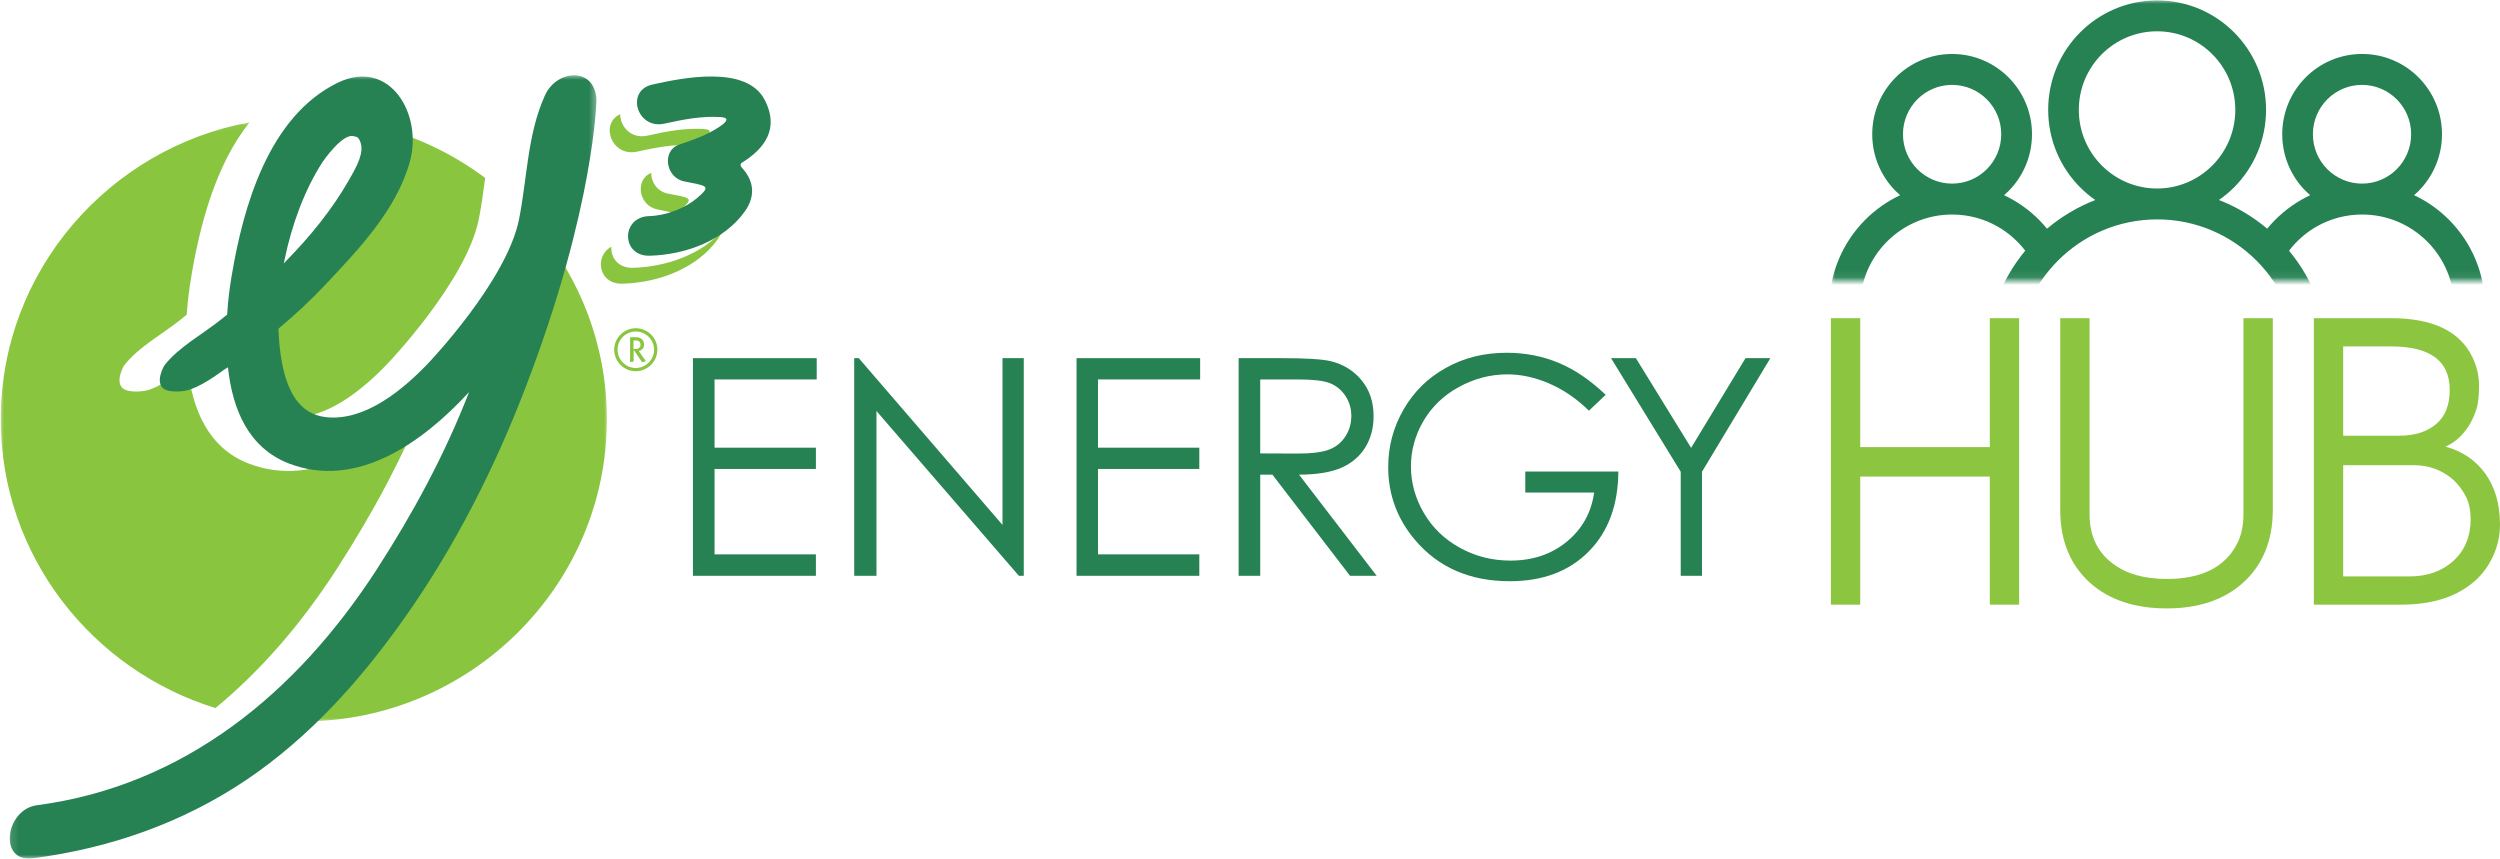 <svg xmlns="http://www.w3.org/2000/svg" width="329" height="113" viewBox="0 0 329 113" fill="none"><g clip-path="url(#clip0_3752_2887)"><path d="M91.191 47.134H107.478V49.934H94.035V58.914H107.371V61.713H94.035V72.954H107.371V75.776H91.191V47.132V47.134Z" fill="#268153"></path><path d="M112.414 75.778V47.134H113.013L131.928 69.079V47.134H134.728V75.778H134.086L115.343 54.091V75.778H112.414Z" fill="#268153"></path><path d="M141.673 47.134H157.938V49.934H144.494V58.914H157.83V61.713H144.494V72.954H157.83V75.776H141.673V47.132V47.134Z" fill="#268153"></path><path fill-rule="evenodd" clip-rule="evenodd" d="M163.004 47.134H168.667C171.815 47.134 173.953 47.262 175.079 47.521C176.76 47.923 178.129 48.762 179.183 50.04C180.237 51.318 180.764 52.892 180.764 54.758C180.764 56.324 180.402 57.694 179.675 58.872C178.949 60.049 177.908 60.94 176.554 61.542C175.2 62.146 173.334 62.453 170.955 62.467L181.171 75.778H177.666L167.45 62.467H165.847V75.778H163.004V47.134ZM165.845 49.934V59.669L170.739 59.689C172.634 59.689 174.037 59.511 174.949 59.151C175.861 58.793 176.566 58.211 177.065 57.407C177.579 56.617 177.835 55.727 177.835 54.737C177.835 53.748 177.577 52.899 177.065 52.11C176.552 51.335 175.876 50.775 175.035 50.43C174.194 50.099 172.798 49.934 170.847 49.934H165.845Z" fill="#268153"></path><path d="M211.305 51.957L209.103 54.047C207.508 52.482 205.769 51.291 203.888 50.472C202.008 49.667 200.17 49.265 198.373 49.265C196.151 49.265 194.028 49.818 192.005 50.923C189.997 52.014 188.436 53.507 187.325 55.403C186.229 57.284 185.679 59.279 185.679 61.389C185.679 63.499 186.249 65.59 187.389 67.528C188.529 69.466 190.11 70.989 192.133 72.094C194.156 73.214 196.372 73.774 198.781 73.774C201.701 73.774 204.175 72.941 206.198 71.277C208.221 69.612 209.418 67.458 209.789 64.816H200.727V62.058H212.974C212.944 66.481 211.642 69.99 209.063 72.59C206.485 75.188 203.029 76.488 198.697 76.488C193.454 76.488 189.301 74.687 186.236 71.082C183.872 68.297 182.688 65.087 182.688 61.455C182.688 58.742 183.365 56.215 184.718 53.874C186.07 51.533 187.93 49.709 190.297 48.404C192.646 47.084 195.313 46.423 198.289 46.423C200.698 46.423 202.962 46.862 205.085 47.737C207.208 48.613 209.281 50.02 211.305 51.959V51.957Z" fill="#268153"></path><path d="M212.011 47.134H215.282L222.549 58.937L229.708 47.134H232.979L223.982 62.08V75.778H221.182V62.08L212.013 47.134H212.011Z" fill="#268153"></path><mask id="mask0_3752_2887" style="mask-type:luminance" maskUnits="userSpaceOnUse" x="0" y="16" width="81" height="80"><path d="M80.072 16.052H0V95.129H80.072V16.052Z" fill="white"></path></mask><g mask="url(#mask0_3752_2887)"><path fill-rule="evenodd" clip-rule="evenodd" d="M48.638 21.268C49.088 19.675 49.13 17.994 48.83 16.445C54.323 17.715 59.432 20.106 63.854 23.422C63.599 25.253 63.363 27.105 62.999 28.892C61.353 37.011 51.116 47.736 51.116 47.736C47.825 51.205 42.824 55.424 37.672 54.908C33.846 54.521 32.415 51.075 31.794 47.672C31.558 46.315 31.41 44.894 31.346 43.431V43.28L31.474 43.151C33.546 41.407 35.534 39.554 37.437 37.553C41.839 32.88 46.884 27.647 48.636 21.272L48.638 21.268ZM44.214 75.045C39.726 81.958 34.447 88.161 28.355 93.179C12.218 88.225 0.101 73.235 0.101 55.189C0.101 35.504 14.527 19.46 32.843 16.1C28.333 21.72 26.281 29.775 25.17 36.409C24.912 37.917 24.7 39.617 24.57 41.405L23.651 42.158C21.257 44.053 18.222 45.669 16.34 48.082C16.34 48.082 15.293 49.784 15.934 50.84C16.468 51.765 18.626 51.486 18.626 51.486C20.251 51.4 22.473 49.892 24.269 48.601L24.697 48.342C25.316 53.943 27.432 58.961 32.733 61.006C41.623 64.409 50.215 58.314 56.413 51.616V51.638C53.208 59.886 49.018 67.618 44.211 75.047L44.214 75.045ZM79.864 55.189C79.864 77.372 61.548 94.924 39.982 94.924C38.849 94.924 37.76 94.859 36.649 94.773C40.859 90.66 44.642 86.049 48.041 81.184C54.624 71.836 59.882 61.434 63.986 50.731C67.107 42.525 69.179 35.462 70.548 29.755C76.341 36.604 79.865 45.456 79.865 55.189H79.864ZM32.139 34.233C33.08 29.496 34.831 24.908 37.141 21.333C37.141 21.333 39.918 17.24 41.393 17.973C42.076 17.93 42.248 19.179 42.248 19.179C42.462 20.642 41.243 22.581 40.602 23.721C38.464 27.491 35.492 31.152 32.329 34.34L32.051 34.663L32.137 34.233H32.139Z" fill="#8AC53F"></path></g><mask id="mask1_3752_2887" style="mask-type:luminance" maskUnits="userSpaceOnUse" x="1" y="9" width="78" height="104"><path d="M78.61 9.79H1.131V113H78.61V9.79Z" fill="white"></path></mask><g mask="url(#mask1_3752_2887)"><path fill-rule="evenodd" clip-rule="evenodd" d="M37.096 47.672C37.738 51.074 39.146 54.52 42.973 54.908C48.124 55.424 53.126 51.204 56.416 47.736C56.416 47.736 66.655 37.011 68.3 28.891C69.389 23.444 69.389 17.671 71.719 12.546C73.257 9.122 78.302 8.734 78.494 13.148C78.494 13.148 78.259 27.233 69.261 50.729C65.179 61.432 59.921 71.833 53.337 81.181C47.545 89.409 40.769 97.011 32.391 102.653C23.927 108.338 14.417 111.634 4.35 112.948C-0.287 113.573 0.696 106.509 4.864 105.969C24.292 103.406 39.039 91.174 49.511 75.043C54.321 67.614 58.509 59.882 61.716 51.634V51.612C55.539 58.31 46.925 64.404 38.035 61.002C32.734 58.956 30.598 53.938 29.999 48.338L29.571 48.597C27.797 49.89 25.553 51.395 23.908 51.481C23.908 51.481 21.77 51.763 21.237 50.835C20.595 49.779 21.642 48.077 21.642 48.077C23.523 45.665 26.558 44.051 28.952 42.154L29.893 41.401C29.999 39.614 30.214 37.912 30.47 36.405C31.989 27.232 35.344 15.322 44.447 10.886C51.329 7.57 55.667 15.085 53.937 21.266C52.184 27.641 47.141 32.874 42.737 37.547C40.857 39.55 38.847 41.401 36.775 43.145L36.647 43.274V43.425C36.711 44.888 36.839 46.311 37.096 47.666V47.672ZM37.652 34.341C40.793 31.154 43.764 27.492 45.902 23.723C46.544 22.582 47.761 20.643 47.548 19.18C47.548 19.18 47.377 17.931 46.693 17.974C45.219 17.241 42.439 21.334 42.439 21.334C40.13 24.909 38.401 29.495 37.438 34.235L37.352 34.664L37.652 34.341Z" fill="#268153"></path></g><path d="M80.824 46.014C80.844 44.442 82.129 43.193 83.666 43.193V43.625C82.363 43.625 81.272 44.679 81.272 46.016C81.272 47.352 82.363 48.428 83.666 48.428C84.969 48.428 86.081 47.352 86.081 46.016C86.081 44.679 84.97 43.625 83.666 43.625V43.193C85.204 43.193 86.509 44.442 86.509 46.014C86.509 47.585 85.204 48.856 83.666 48.856C82.127 48.856 80.844 47.608 80.824 46.014Z" fill="#8AC53F"></path><path fill-rule="evenodd" clip-rule="evenodd" d="M82.919 47.652V44.378H83.71C84.18 44.378 84.757 44.615 84.757 45.347C84.757 45.821 84.48 46.1 84.052 46.187L85.013 47.543L84.5 47.672L83.389 46.036V47.586L82.919 47.65V47.652ZM83.368 45.928H83.69C84.012 45.928 84.289 45.713 84.289 45.368C84.289 44.98 84.054 44.808 83.69 44.808H83.368V45.928Z" fill="#8AC53F"></path><path d="M81.615 15.023C81.615 16.617 83.026 18.34 85.228 17.846C87.642 17.308 90.102 16.812 92.687 16.984C94.803 17.135 91.532 18.835 91.105 19.074C91.09 19.074 91.076 19.081 91.063 19.096C88.563 18.968 86.189 19.441 83.839 19.957C80.484 20.69 78.902 16.276 81.617 15.025L81.615 15.023Z" fill="#8AC53F"></path><path d="M89.481 27.666C89.309 27.823 89.117 27.974 88.903 28.117C88.476 27.924 87.643 27.816 86.49 27.557C83.988 27.04 83.56 23.573 85.698 22.754C85.698 23.938 86.446 25.167 87.856 25.468C90.7 26.05 91.575 25.919 89.481 27.664V27.666Z" fill="#8AC53F"></path><path d="M95.079 30.335C94.91 30.722 94.716 31.132 94.416 31.541C91.809 35.181 86.871 37.206 81.914 37.334C78.687 37.421 78.217 33.651 80.461 32.467C80.355 33.846 81.294 35.287 83.282 35.245C87.834 35.116 92.344 33.414 95.079 30.335Z" fill="#8AC53F"></path><path d="M97.624 22.064C99.098 23.636 99.568 25.662 98.007 27.837C95.4 31.499 90.462 33.522 85.505 33.652C81.722 33.761 81.7 28.526 85.441 28.44C87.707 28.375 90.12 27.406 91.703 26.093C93.775 24.347 92.9 24.477 90.056 23.875C87.535 23.359 87.127 19.804 89.329 19.051C90.676 18.578 92.087 18.124 93.305 17.48C93.733 17.263 97.002 15.563 94.888 15.412C92.302 15.239 89.866 15.735 87.429 16.273C83.816 17.07 82.278 11.901 85.868 11.125C89.631 10.286 98.265 8.455 100.659 13.192C102.561 16.918 100.659 19.503 97.731 21.354C97.731 21.354 97.196 21.549 97.625 22.064H97.624Z" fill="#268153"></path><mask id="mask2_3752_2887" style="mask-type:luminance" maskUnits="userSpaceOnUse" x="240" y="0" width="88" height="37"><path d="M327.069 0H240.724V36.919H327.069V0Z" fill="white"></path></mask><g mask="url(#mask2_3752_2887)"><path d="M265.36 47.468C265.36 48.588 264.457 49.501 263.337 49.501C262.217 49.501 261.318 48.592 261.318 47.468C261.318 41.965 263.273 36.918 266.52 32.99C265.535 31.707 264.305 30.622 262.896 29.816C261.133 28.809 259.086 28.233 256.899 28.233C253.548 28.233 250.514 29.595 248.32 31.8C246.125 34.006 244.769 37.054 244.769 40.421C244.769 41.541 243.865 42.454 242.746 42.454C241.628 42.454 240.722 41.545 240.722 40.421C240.722 35.934 242.534 31.87 245.462 28.929C246.785 27.599 248.34 26.5 250.059 25.688C249.857 25.512 249.656 25.328 249.464 25.135C247.561 23.224 246.386 20.582 246.386 17.666C246.386 14.75 247.563 12.106 249.464 10.195C251.364 8.283 253.995 7.103 256.899 7.103C259.803 7.103 262.429 8.285 264.333 10.195C266.235 12.106 267.41 14.748 267.41 17.666C267.41 20.584 266.233 23.222 264.333 25.135C264.141 25.328 263.942 25.512 263.739 25.688C264.13 25.872 264.517 26.072 264.89 26.29C266.613 27.276 268.139 28.569 269.389 30.095C271.267 28.512 273.407 27.232 275.737 26.323C275.021 25.824 274.348 25.264 273.738 24.645C271.145 22.04 269.541 18.435 269.541 14.458C269.541 10.481 271.145 6.877 273.738 4.271C276.331 1.666 279.92 0.052 283.878 0.052C287.836 0.052 291.423 1.664 294.016 4.269C296.609 6.875 298.213 10.479 298.213 14.456C298.213 18.433 296.609 22.038 294.016 24.643C293.402 25.26 292.733 25.822 292.017 26.322C294.341 27.225 296.483 28.51 298.363 30.093C299.613 28.567 301.141 27.274 302.862 26.288C303.237 26.072 303.624 25.87 304.015 25.686C303.812 25.51 303.611 25.326 303.419 25.134C301.519 23.222 300.342 20.58 300.342 17.664C300.342 14.748 301.519 12.104 303.419 10.193C305.321 8.281 307.951 7.101 310.855 7.101C313.758 7.101 316.388 8.283 318.288 10.193C320.19 12.104 321.365 14.746 321.365 17.664C321.365 20.582 320.189 23.22 318.288 25.134C318.096 25.326 317.903 25.51 317.694 25.686C319.412 26.492 320.967 27.598 322.292 28.927C325.219 31.869 327.03 35.932 327.03 40.419C327.03 41.539 326.126 42.452 325.007 42.452C323.889 42.452 322.984 41.543 322.984 40.419C322.984 37.052 321.629 34.004 319.434 31.799C317.239 29.593 314.208 28.231 310.856 28.231C308.671 28.231 306.623 28.808 304.859 29.814C303.45 30.62 302.221 31.705 301.236 32.989C304.485 36.916 306.438 41.96 306.438 47.467C306.438 48.587 305.535 49.499 304.419 49.499C303.302 49.499 302.396 48.59 302.396 47.467C302.396 42.333 300.324 37.68 296.976 34.318C293.628 30.956 289 28.872 283.891 28.872C278.781 28.872 274.151 30.954 270.805 34.318C267.459 37.682 265.385 42.333 265.385 47.467H265.36V47.468ZM252.323 22.262C253.493 23.437 255.108 24.164 256.895 24.164C258.683 24.164 260.3 23.437 261.469 22.262C262.637 21.087 263.362 19.46 263.362 17.668C263.362 15.876 262.637 14.247 261.469 13.074C260.3 11.899 258.679 11.171 256.895 11.171C255.112 11.171 253.491 11.899 252.323 13.074C251.156 14.249 250.43 15.872 250.43 17.668C250.43 19.463 251.156 21.088 252.323 22.262ZM310.842 24.164C312.629 24.164 314.246 23.437 315.414 22.262C316.582 21.087 317.307 19.46 317.307 17.668C317.307 15.876 316.583 14.247 315.414 13.074C314.244 11.9 312.629 11.171 310.842 11.171C309.055 11.171 307.438 11.899 306.27 13.074C305.102 14.249 304.377 15.872 304.377 17.668C304.377 19.463 305.1 21.088 306.27 22.262C307.439 23.435 309.058 24.164 310.842 24.164ZM283.869 24.807C286.71 24.807 289.283 23.648 291.149 21.775C293.009 19.906 294.166 17.319 294.166 14.46C294.166 11.601 293.013 9.019 291.149 7.145C289.289 5.276 286.71 4.119 283.869 4.119C281.027 4.119 278.452 5.276 276.589 7.145C274.728 9.014 273.572 11.605 273.572 14.46C273.572 17.315 274.723 19.902 276.589 21.775C278.449 23.644 281.027 24.807 283.869 24.807Z" fill="#268153"></path></g><path d="M244.807 79.571H240.946V41.873H244.807V58.839H261.858V41.873H265.719V79.571H261.858V62.717H244.807V79.571Z" fill="#8CC540"></path><path d="M299.1 67.096C299.1 71.161 297.775 74.378 295.125 76.743C292.625 78.959 289.296 80.067 285.139 80.067C280.982 80.067 277.597 78.959 275.096 76.743C272.448 74.376 271.125 71.161 271.125 67.096V41.871H274.986V67.651C274.986 70.497 276.017 72.678 278.078 74.193C279.841 75.524 282.195 76.191 285.141 76.191C289.736 76.191 292.826 74.639 294.411 71.536C294.961 70.463 295.237 69.167 295.237 67.652V41.873H299.101V67.098L299.1 67.096Z" fill="#8CC540"></path><path d="M329 69.035C329 70.588 328.649 72.068 327.949 73.473C327.251 74.88 326.314 76.023 325.135 76.909C322.857 78.684 319.803 79.571 315.98 79.571H304.503V41.873H314.656C320.134 41.873 323.703 43.573 325.356 46.972C325.945 48.191 326.239 49.431 326.239 50.687C326.239 51.943 326.148 52.923 325.965 53.624C325.744 54.364 325.45 55.066 325.082 55.732C324.236 57.174 323.153 58.191 321.828 58.78C324.033 59.371 325.78 60.556 327.07 62.33C328.357 64.14 329 66.376 329 69.035ZM322.382 51.298C322.382 47.492 319.807 45.588 314.657 45.588H308.364V57.339H315.761C317.746 57.339 319.345 56.841 320.558 55.842C321.773 54.845 322.382 53.331 322.382 51.298ZM325.137 68.317C325.137 67.208 324.936 66.228 324.532 65.379C324.09 64.527 323.538 63.787 322.877 63.161C321.404 61.869 319.675 61.222 317.691 61.222H308.364V75.858H317.082C319.438 75.858 321.369 75.175 322.877 73.807C324.384 72.403 325.139 70.574 325.139 68.317H325.137Z" fill="#8CC540"></path></g><defs><clipPath id="clip0_3752_2887"><rect width="329" height="113" fill="white"></rect></clipPath></defs></svg>